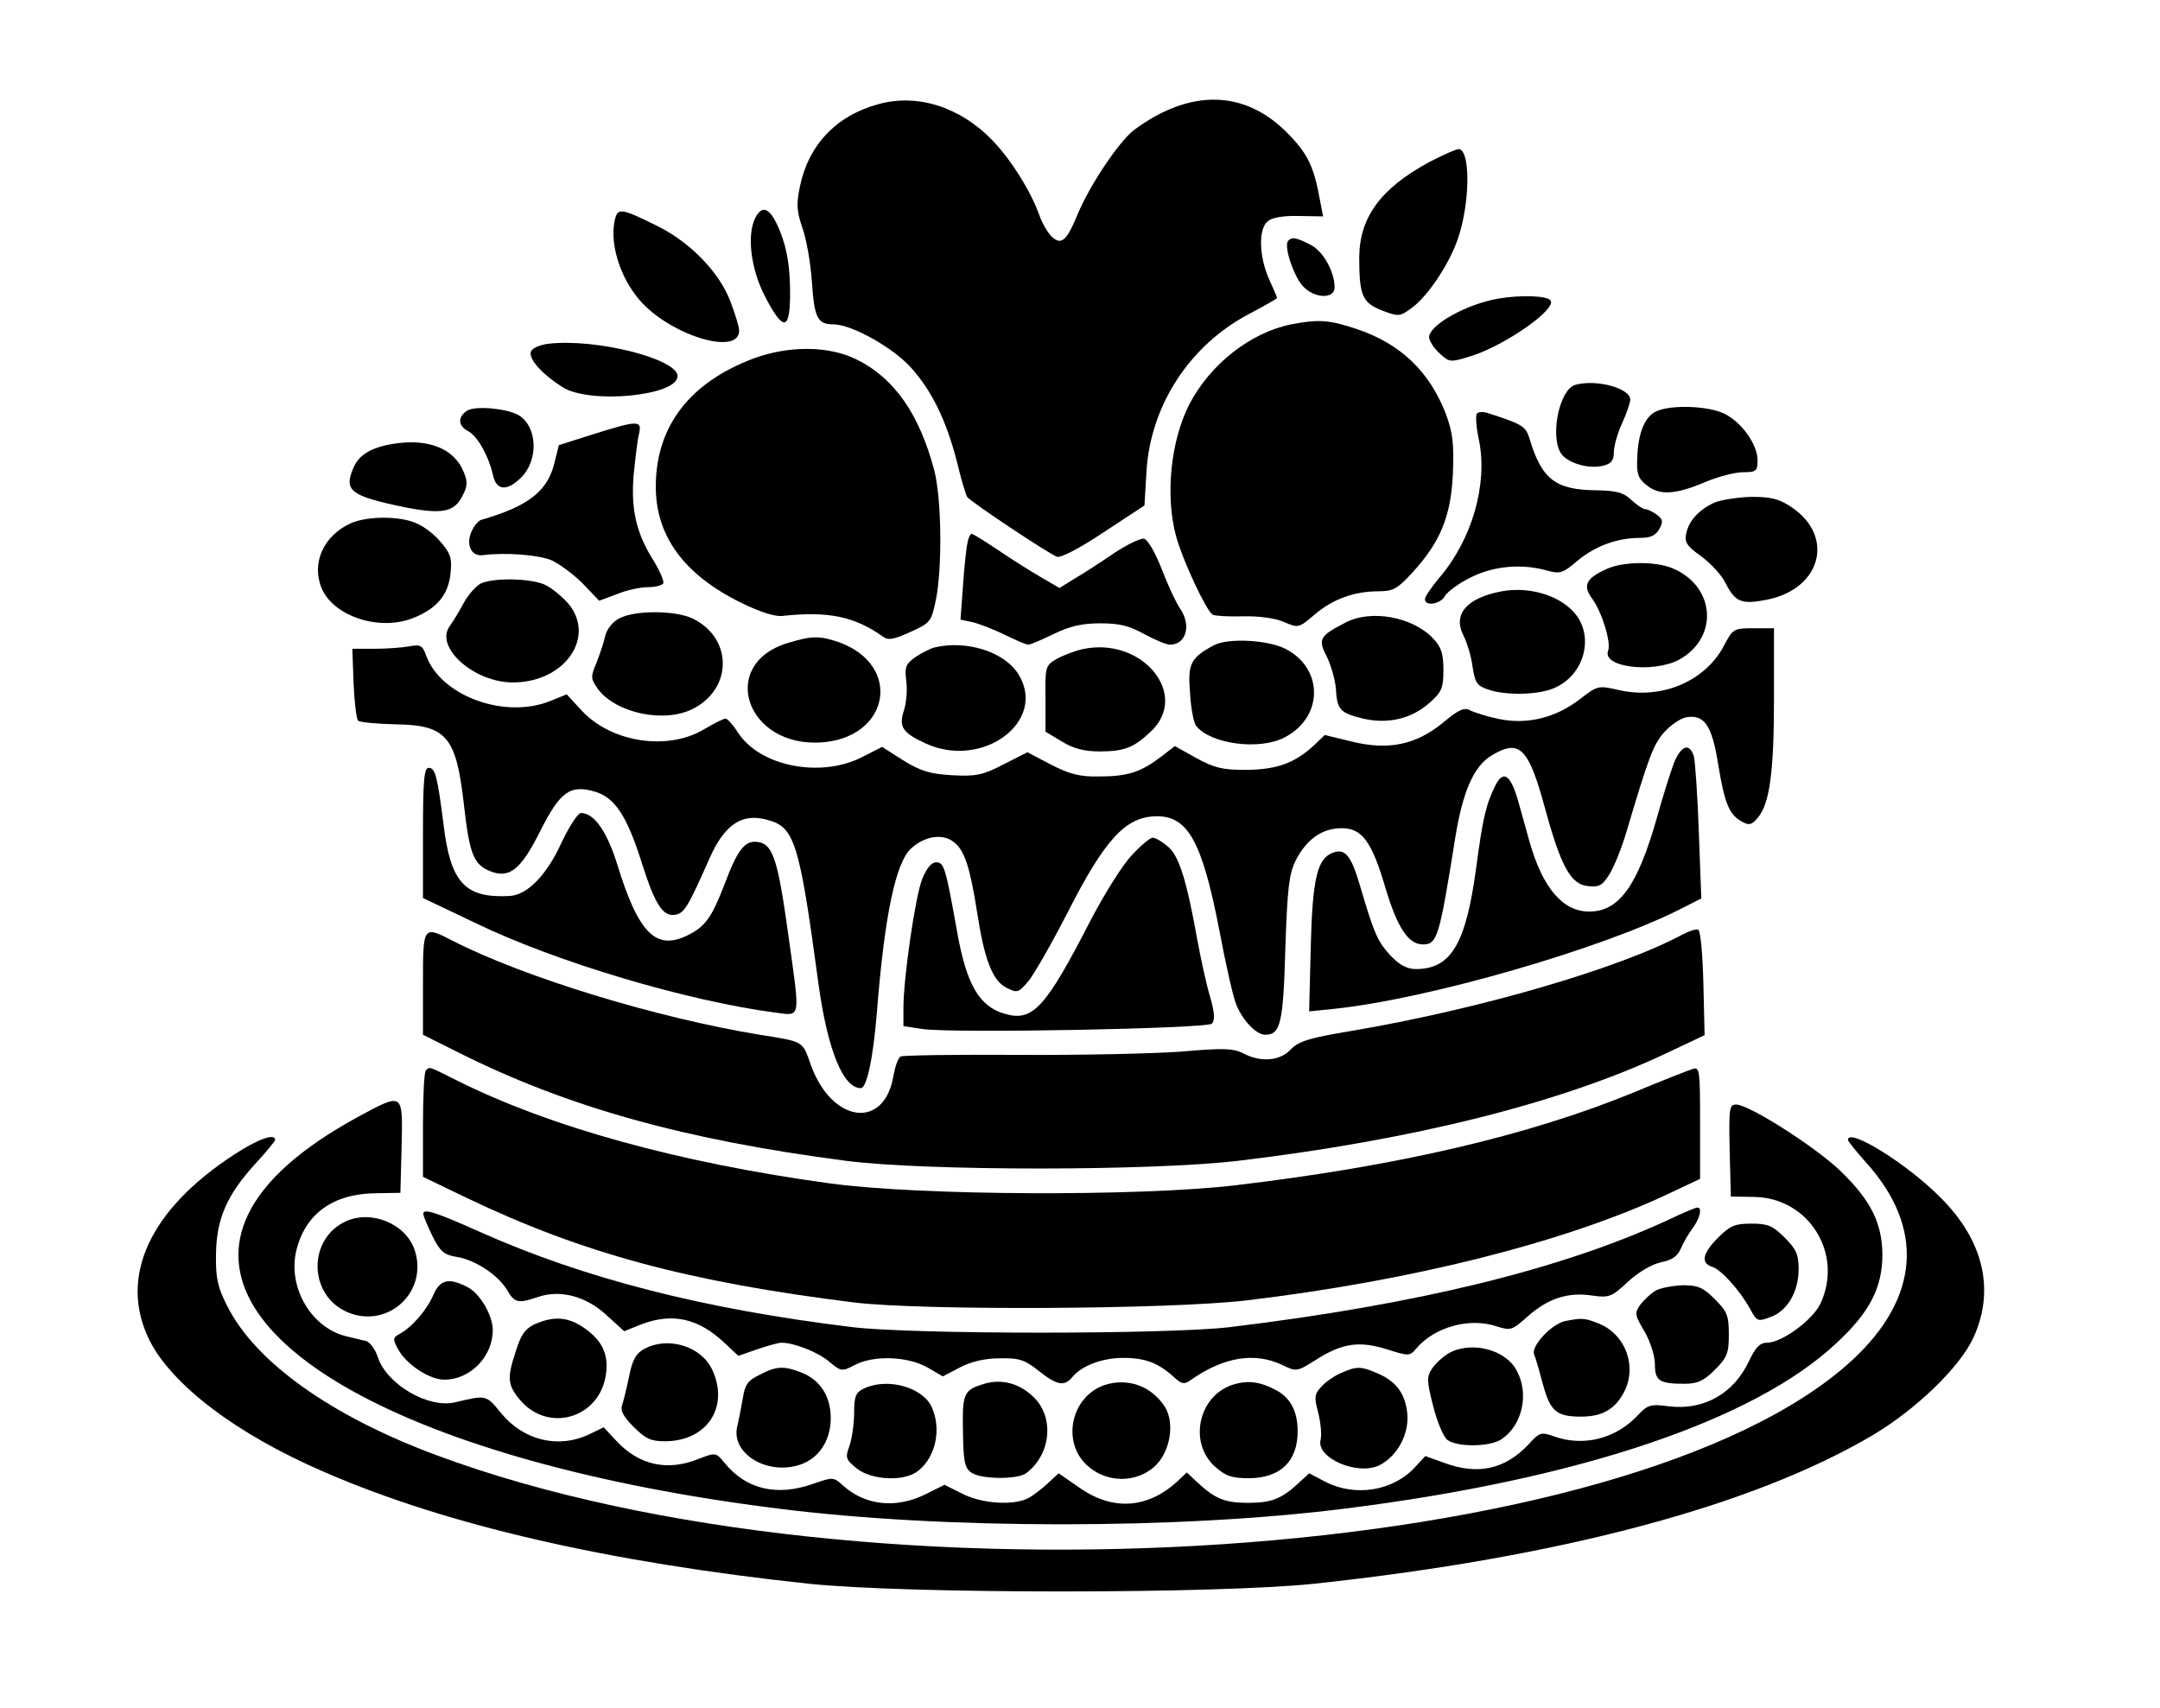 <?xml version="1.0" standalone="no"?>
<!DOCTYPE svg PUBLIC "-//W3C//DTD SVG 20010904//EN"
 "http://www.w3.org/TR/2001/REC-SVG-20010904/DTD/svg10.dtd">
<svg version="1.0" xmlns="http://www.w3.org/2000/svg"
 width="526pt" height="416pt" viewBox="0 0 526 416"
 preserveAspectRatio="xMidYMid meet">
<g transform="translate(0,416) scale(0.1,-0.1)"
fill="#000000" stroke="none">
<path d="M2138 3906 c-102 -28 -169 -99 -190 -200 -9 -43 -8 -60 6 -101 10
-28 20 -86 23 -130 6 -90 14 -105 53 -105 44 0 146 -57 190 -107 51 -58 84
-127 110 -226 10 -43 22 -82 25 -87 7 -11 196 -137 219 -146 9 -3 56 21 114
60 l99 65 5 84 c10 160 105 306 249 382 38 20 69 38 69 39 0 2 -9 23 -20 47
-24 55 -26 121 -3 140 10 9 38 14 75 13 l60 -1 -7 36 c-15 85 -30 117 -81 168
-104 105 -237 107 -373 6 -36 -28 -106 -132 -136 -203 -27 -66 -40 -78 -63
-57 -10 9 -24 33 -31 53 -21 59 -69 135 -114 182 -79 82 -184 115 -279 88z"/>
<path d="M3480 3765 c-118 -64 -169 -134 -170 -231 0 -93 7 -111 55 -130 42
-16 44 -15 74 7 34 25 81 92 105 151 34 81 40 225 10 235 -5 1 -38 -13 -74
-32z"/>
<path d="M1496 3618 c-10 -56 15 -134 60 -187 72 -86 244 -140 244 -76 0 8 -9
39 -21 70 -26 70 -96 143 -175 183 -95 47 -101 48 -108 10z"/>
<path d="M1840 3631 c-22 -42 -12 -126 23 -193 46 -89 62 -84 61 17 -1 57 -7
96 -23 138 -23 59 -43 71 -61 38z"/>
<path d="M3136 3572 c-9 -15 15 -86 37 -109 27 -30 77 -32 77 -3 0 38 -28 89
-59 104 -34 18 -47 20 -55 8z"/>
<path d="M3650 3433 c-78 -13 -169 -64 -170 -94 0 -8 11 -26 25 -39 25 -23 26
-23 78 -7 82 26 207 113 193 135 -7 12 -73 14 -126 5z"/>
<path d="M3144 3370 c-99 -20 -197 -97 -248 -195 -45 -89 -59 -221 -32 -321
15 -56 73 -181 89 -191 6 -3 38 -5 73 -4 38 1 77 -4 99 -13 37 -16 37 -16 76
17 44 38 97 57 156 57 35 0 46 6 81 44 69 75 95 137 100 241 3 74 0 100 -17
147 -40 103 -110 171 -218 207 -66 22 -92 24 -159 11z"/>
<path d="M1337 3323 c-21 -2 -41 -11 -44 -19 -7 -18 28 -56 77 -87 67 -42 280
-21 280 27 0 42 -198 92 -313 79z"/>
<path d="M1835 3287 c-154 -58 -236 -163 -238 -307 -2 -124 68 -220 210 -289
43 -21 79 -33 98 -31 112 12 176 -1 246 -51 12 -9 27 -6 66 12 49 22 51 25 62
78 16 79 14 247 -4 316 -36 136 -97 224 -188 269 -67 34 -165 35 -252 3z"/>
<path d="M3837 3223 c-43 -11 -66 -143 -29 -175 23 -20 66 -30 97 -22 19 5 25
13 25 33 0 14 9 46 20 70 11 24 20 50 20 58 0 27 -81 50 -133 36z"/>
<path d="M1138 3160 c-24 -15 -23 -37 2 -50 23 -12 50 -61 60 -105 8 -40 34
-43 70 -7 43 44 38 126 -9 152 -31 16 -104 22 -123 10z"/>
<path d="M4033 3158 c-28 -13 -44 -53 -46 -113 -2 -38 2 -50 22 -66 31 -26 70
-24 141 6 33 14 75 25 95 25 32 0 35 3 35 29 0 38 -38 92 -80 113 -39 20 -132
23 -167 6z"/>
<path d="M3596 3152 c-3 -6 -1 -35 6 -66 21 -107 -18 -241 -97 -333 -19 -23
-35 -46 -35 -52 0 -19 39 -12 49 8 6 10 34 31 63 45 56 28 125 34 187 16 30
-8 37 -6 72 24 43 36 97 56 152 56 27 0 39 6 48 22 10 18 8 24 -7 35 -10 7
-22 13 -28 13 -5 0 -20 10 -34 23 -19 18 -36 22 -85 23 -100 1 -133 27 -163
128 -9 28 -19 34 -101 60 -12 4 -24 3 -27 -2z"/>
<path d="M1443 3102 l-82 -26 -11 -44 c-17 -69 -64 -105 -178 -138 -7 -2 -18
-15 -24 -29 -14 -32 0 -61 28 -57 54 7 133 1 166 -12 20 -9 55 -35 77 -57 l40
-42 43 16 c24 10 58 17 75 17 18 0 34 4 38 9 3 5 -8 30 -23 55 -42 66 -56 124
-49 209 4 39 9 84 13 100 8 34 -2 34 -113 -1z"/>
<path d="M957 3079 c-54 -9 -84 -27 -97 -60 -23 -54 -6 -67 124 -94 91 -18
122 -13 142 27 13 25 13 35 3 59 -23 57 -87 82 -172 68z"/>
<path d="M4175 2936 c-37 -17 -62 -43 -69 -76 -4 -21 2 -30 37 -55 23 -17 50
-46 59 -65 24 -47 39 -53 103 -40 130 27 163 153 59 224 -31 21 -50 26 -99 26
-33 -1 -73 -7 -90 -14z"/>
<path d="M855 2886 c-67 -30 -97 -97 -72 -158 29 -69 139 -105 221 -74 59 23
87 56 93 108 4 37 1 49 -23 77 -15 19 -43 40 -61 47 -41 18 -119 17 -158 0z"/>
<path d="M2356 2838 c-3 -13 -8 -60 -11 -105 l-6 -82 28 -6 c15 -3 51 -17 78
-30 28 -14 54 -25 59 -25 5 0 33 12 62 26 39 19 69 26 113 26 47 0 71 -6 107
-26 26 -14 54 -26 63 -26 40 0 53 48 24 89 -9 13 -29 56 -44 95 -15 39 -34 72
-43 74 -8 2 -41 -14 -73 -35 -32 -22 -75 -50 -96 -62 l-37 -23 -48 28 c-26 15
-73 45 -104 66 -31 21 -59 38 -62 38 -3 0 -8 -10 -10 -22z"/>
<path d="M3914 2775 c-52 -23 -61 -41 -36 -74 23 -32 46 -106 38 -126 -15 -40
109 -55 172 -22 98 53 90 179 -15 223 -40 17 -118 17 -159 -1z"/>
<path d="M1173 2740 c-12 -5 -31 -26 -43 -47 -11 -21 -27 -47 -35 -58 -37 -51
59 -137 154 -137 126 0 203 110 135 192 -15 17 -39 37 -55 45 -31 16 -121 19
-156 5z"/>
<path d="M3657 2720 c-85 -16 -120 -56 -93 -108 9 -18 19 -52 22 -76 6 -39 11
-46 37 -55 42 -15 121 -14 161 3 70 29 98 117 56 176 -34 47 -111 73 -183 60z"/>
<path d="M1508 2654 c-16 -8 -30 -26 -34 -42 -3 -15 -13 -44 -21 -65 -15 -36
-15 -39 3 -65 44 -59 162 -84 232 -48 97 50 96 173 -2 220 -43 20 -141 20
-178 0z"/>
<path d="M3275 2643 c-62 -32 -66 -40 -44 -82 10 -21 20 -55 22 -77 3 -53 10
-60 66 -74 61 -14 119 -1 164 40 28 25 32 35 32 78 0 40 -5 56 -25 77 -50 53
-152 72 -215 38z"/>
<path d="M4200 2591 c-45 -89 -151 -135 -256 -112 -52 12 -53 12 -97 -22 -60
-46 -129 -62 -197 -48 -29 6 -60 16 -70 21 -14 8 -28 2 -66 -30 -66 -54 -133
-68 -222 -46 l-66 16 -25 -24 c-48 -45 -92 -60 -166 -61 -59 0 -78 5 -122 29
l-52 29 -35 -27 c-49 -37 -81 -47 -150 -47 -47 -1 -72 6 -117 29 l-57 30 -59
-30 c-50 -26 -67 -29 -124 -26 -54 3 -77 10 -119 36 l-52 33 -51 -26 c-101
-50 -247 -21 -300 61 -12 19 -26 34 -30 34 -5 0 -29 -12 -54 -27 -89 -52 -225
-31 -297 47 l-36 39 -37 -15 c-111 -47 -269 10 -305 109 -9 25 -14 28 -41 23
-16 -3 -54 -6 -84 -6 l-55 0 3 -84 c2 -46 7 -87 11 -91 4 -4 45 -8 91 -9 125
-2 148 -29 167 -198 13 -115 23 -143 62 -159 48 -20 76 2 123 96 49 97 73 115
134 97 49 -15 78 -59 115 -177 31 -97 50 -127 79 -123 23 3 32 18 85 138 36
81 78 110 138 94 69 -17 80 -51 127 -399 22 -161 60 -255 103 -255 15 0 30 72
39 180 19 242 46 369 84 404 33 30 77 37 104 15 26 -20 39 -60 57 -174 17
-111 37 -163 70 -180 27 -14 30 -13 54 15 14 17 57 92 96 168 90 177 140 231
212 234 80 3 115 -58 158 -281 15 -80 33 -159 40 -176 15 -39 49 -75 71 -75
37 0 44 27 49 209 5 148 9 182 25 215 26 51 63 78 110 79 51 1 75 -30 109
-146 29 -97 56 -137 91 -137 35 0 40 16 79 261 18 111 45 173 88 199 68 41 90
20 130 -127 39 -143 63 -187 105 -191 28 -3 36 2 53 30 11 18 30 65 41 103 54
182 65 211 91 241 15 17 39 34 54 37 44 8 63 -19 78 -114 16 -97 27 -123 58
-140 18 -10 24 -8 39 10 29 35 39 113 39 291 l0 170 -50 0 c-48 0 -50 -2 -70
-39z"/>
<path d="M1918 2594 c-170 -52 -101 -255 83 -242 166 12 197 188 42 244 -47
16 -66 16 -125 -2z"/>
<path d="M2955 2588 c-56 -30 -63 -45 -57 -116 2 -37 9 -73 15 -80 35 -44 154
-60 215 -28 95 49 96 168 2 216 -44 22 -141 27 -175 8z"/>
<path d="M2275 2583 c-11 -3 -32 -14 -47 -24 -23 -17 -25 -24 -21 -58 3 -22 0
-54 -6 -72 -13 -39 -3 -54 54 -80 139 -63 296 55 225 169 -34 55 -127 84 -205
65z"/>
<path d="M2636 2579 c-21 -5 -50 -16 -65 -25 -25 -15 -26 -19 -25 -96 l0 -80
40 -24 c28 -17 54 -24 92 -24 59 0 83 9 124 48 97 90 -21 233 -166 201z"/>
<path d="M4076 2301 c-8 -22 -27 -81 -41 -132 -47 -166 -92 -229 -165 -229
-64 0 -113 57 -145 169 -7 25 -20 72 -29 104 -18 60 -35 72 -54 35 -23 -46
-31 -79 -47 -200 -25 -186 -61 -248 -147 -248 -22 0 -40 10 -62 33 -32 35 -40
54 -75 173 -21 71 -36 89 -66 77 -37 -14 -49 -63 -53 -227 l-4 -159 60 6 c230
24 652 146 844 243 l51 26 -6 161 c-3 89 -9 172 -12 185 -11 34 -31 27 -49
-17z"/>
<path d="M1030 2132 l0 -159 128 -61 c196 -95 516 -190 730 -218 63 -8 61 -20
32 187 -27 196 -39 228 -82 229 -26 0 -44 -24 -73 -102 -31 -80 -46 -103 -87
-124 -79 -41 -122 0 -174 168 -25 82 -57 128 -89 128 -8 0 -29 -33 -48 -73
-36 -79 -83 -126 -125 -129 -110 -6 -145 32 -162 175 -15 117 -20 137 -36 137
-11 0 -14 -28 -14 -158z"/>
<path d="M2756 2077 c-23 -24 -67 -95 -100 -158 -110 -214 -141 -248 -209
-228 -63 18 -94 72 -117 204 -27 151 -31 165 -50 165 -12 0 -23 -14 -34 -40
-17 -42 -46 -242 -46 -315 l0 -44 46 -7 c74 -11 693 1 705 13 8 8 7 26 -4 65
-9 29 -23 94 -32 143 -26 145 -45 204 -73 225 -13 11 -29 20 -35 20 -6 0 -29
-19 -51 -43z"/>
<path d="M4097 1884 c-152 -82 -494 -182 -808 -235 -102 -17 -127 -25 -146
-45 -26 -28 -73 -32 -116 -9 -24 12 -48 13 -150 4 -67 -5 -246 -9 -398 -8
-152 1 -281 -1 -286 -4 -6 -4 -13 -24 -17 -45 -21 -135 -151 -118 -202 26 -20
57 -16 55 -124 72 -250 41 -572 139 -748 229 -72 37 -72 37 -72 -104 l0 -125
90 -45 c262 -131 547 -211 940 -262 193 -25 742 -25 955 0 427 51 787 141
1043 262 l93 44 -3 127 c-2 74 -7 129 -13 130 -5 2 -23 -4 -38 -12z"/>
<path d="M1037 1553 c-4 -3 -7 -63 -7 -133 l0 -126 108 -52 c282 -135 540
-204 942 -254 165 -20 766 -17 955 5 402 48 769 140 1018 255 l87 41 0 137 c0
125 -1 136 -17 131 -10 -3 -74 -28 -141 -56 -257 -106 -578 -181 -977 -228
-235 -27 -764 -25 -984 5 -366 50 -683 137 -913 253 -64 32 -62 32 -71 22z"/>
<path d="M870 1439 c-137 -75 -226 -154 -266 -237 -145 -304 395 -604 1291
-716 403 -51 977 -51 1380 0 569 71 997 215 1197 403 81 75 112 135 112 216
-1 77 -28 132 -104 205 -61 58 -221 160 -252 160 -17 0 -18 -9 -16 -112 l3
-112 57 -1 c133 -2 218 -139 161 -260 -19 -40 -94 -95 -130 -95 -17 0 -28 -11
-44 -45 -37 -79 -110 -120 -194 -110 -45 6 -52 4 -75 -20 -54 -59 -134 -79
-206 -53 -31 11 -35 10 -62 -20 -57 -60 -122 -75 -204 -45 l-47 17 -26 -28
c-53 -57 -144 -72 -217 -35 l-40 21 -27 -25 c-40 -37 -65 -47 -121 -47 -57 0
-81 10 -122 48 l-28 26 -22 -21 c-73 -67 -157 -73 -238 -17 l-52 36 -27 -25
c-14 -13 -36 -30 -48 -36 -36 -18 -112 -13 -159 11 l-44 22 -44 -22 c-73 -37
-149 -29 -204 21 -22 20 -24 20 -70 4 -89 -32 -165 -15 -218 51 -21 25 -21 25
-63 9 -76 -31 -146 -15 -201 45 l-30 32 -35 -17 c-76 -36 -161 -15 -216 53
-35 43 -35 43 -110 25 -65 -16 -167 43 -189 110 -6 19 -19 36 -28 39 -9 2 -30
7 -46 11 -86 19 -145 117 -125 207 21 91 89 141 194 142 l60 1 3 113 c3 133 5
132 -108 71z"/>
<path d="M570 1348 c-206 -134 -281 -298 -207 -450 54 -110 213 -231 427 -323
296 -129 691 -220 1180 -272 238 -25 992 -25 1230 0 599 64 1072 190 1364 364
103 62 208 163 241 234 54 116 26 238 -80 343 -81 82 -225 171 -225 140 0 -3
20 -28 45 -56 142 -158 130 -328 -34 -480 -538 -497 -2399 -622 -3448 -232
-256 95 -440 226 -509 362 -24 47 -29 69 -28 127 1 86 26 144 95 220 27 29 49
56 49 59 0 17 -42 2 -100 -36z"/>
<path d="M4060 1188 c-258 -119 -609 -205 -1065 -260 -150 -18 -771 -18 -920
0 -361 44 -652 118 -909 233 -107 48 -137 57 -135 42 0 -5 10 -28 22 -53 19
-38 28 -46 59 -51 45 -7 101 -44 123 -81 18 -31 27 -33 74 -17 54 19 117 3
167 -43 l44 -40 40 16 c77 30 141 16 206 -46 l32 -30 46 16 c26 9 52 16 59 16
31 0 89 -23 116 -46 29 -24 31 -25 63 -8 46 24 128 21 176 -6 l38 -22 42 22
c27 14 60 22 97 22 48 1 61 -4 95 -31 44 -35 62 -38 81 -15 23 28 73 47 124
47 54 0 85 -12 123 -46 19 -18 26 -19 40 -9 81 57 156 70 224 38 35 -17 36
-17 82 12 64 41 106 47 173 26 54 -17 56 -17 72 2 44 52 129 76 195 54 35 -11
38 -10 75 23 49 44 99 61 157 52 43 -6 48 -4 89 34 26 24 58 42 80 47 26 5 40
14 48 33 6 14 19 37 29 50 18 24 24 52 11 50 -5 0 -37 -14 -73 -31z"/>
<path d="M843 1186 c-95 -43 -92 -182 4 -222 98 -41 196 50 163 151 -21 64
-104 99 -167 71z"/>
<path d="M4184 1146 c-38 -38 -43 -62 -15 -71 23 -7 68 -58 93 -103 16 -30 19
-31 48 -20 42 14 70 62 70 117 0 36 -6 49 -34 77 -29 29 -41 34 -81 34 -40 0
-52 -5 -81 -34z"/>
<path d="M1056 1008 c-15 -36 -51 -79 -82 -96 -18 -10 -18 -13 -4 -39 21 -37
76 -73 112 -73 63 0 118 56 118 121 0 35 -31 89 -61 104 -45 24 -67 19 -83
-17z"/>
<path d="M4032 1017 c-12 -7 -29 -23 -38 -35 -14 -20 -13 -25 11 -65 14 -25
25 -59 25 -79 0 -41 11 -48 72 -48 32 0 47 7 74 34 30 30 34 40 34 86 0 46 -4
56 -34 86 -28 28 -41 34 -77 34 -24 -1 -54 -6 -67 -13z"/>
<path d="M1304 936 c-24 -11 -35 -25 -47 -64 -23 -68 -21 -85 9 -121 70 -83
197 -44 210 65 6 48 -11 81 -55 111 -38 26 -72 28 -117 9z"/>
<path d="M3813 943 c-34 -6 -86 -62 -77 -82 4 -9 13 -41 21 -71 18 -67 33 -80
93 -80 52 0 83 18 105 60 32 62 4 139 -60 166 -35 14 -42 15 -82 7z"/>
<path d="M1569 875 c-20 -11 -29 -26 -37 -67 -6 -29 -14 -61 -17 -70 -5 -13 3
-28 28 -53 29 -29 42 -35 76 -35 103 0 158 84 115 175 -27 57 -108 81 -165 50z"/>
<path d="M3529 865 c-14 -8 -33 -25 -41 -37 -14 -21 -14 -30 2 -92 10 -40 25
-75 35 -83 25 -18 106 -17 133 3 49 34 66 109 36 165 -26 52 -110 74 -165 44z"/>
<path d="M1850 812 c-29 -14 -36 -24 -41 -57 -4 -22 -10 -54 -14 -70 -14 -63
68 -116 147 -94 49 13 81 58 81 115 0 52 -24 91 -68 110 -45 18 -63 18 -105
-4z"/>
<path d="M3265 816 c-16 -7 -38 -22 -48 -34 -16 -17 -17 -25 -7 -62 6 -24 9
-53 6 -66 -12 -45 91 -89 144 -62 44 23 72 77 67 126 -5 49 -28 79 -74 98 -39
17 -50 17 -88 0z"/>
<path d="M2397 790 c-50 -15 -54 -23 -52 -116 1 -72 4 -89 20 -100 23 -17 114
-18 135 -1 56 43 67 125 25 176 -34 39 -81 55 -128 41z"/>
<path d="M2690 787 c-84 -29 -106 -143 -39 -199 47 -40 116 -39 160 0 39 35
51 107 25 147 -33 50 -90 70 -146 52z"/>
<path d="M3000 787 c-82 -28 -106 -141 -41 -199 26 -23 40 -28 84 -28 75 1
117 41 117 114 0 47 -16 79 -48 98 -41 23 -73 28 -112 15z"/>
<path d="M2103 778 c-19 -9 -23 -19 -23 -58 0 -26 -5 -62 -11 -80 -11 -30 -10
-34 17 -56 36 -29 117 -33 150 -6 43 34 57 102 33 155 -22 49 -109 73 -166 45z"/>
</g>
</svg>
